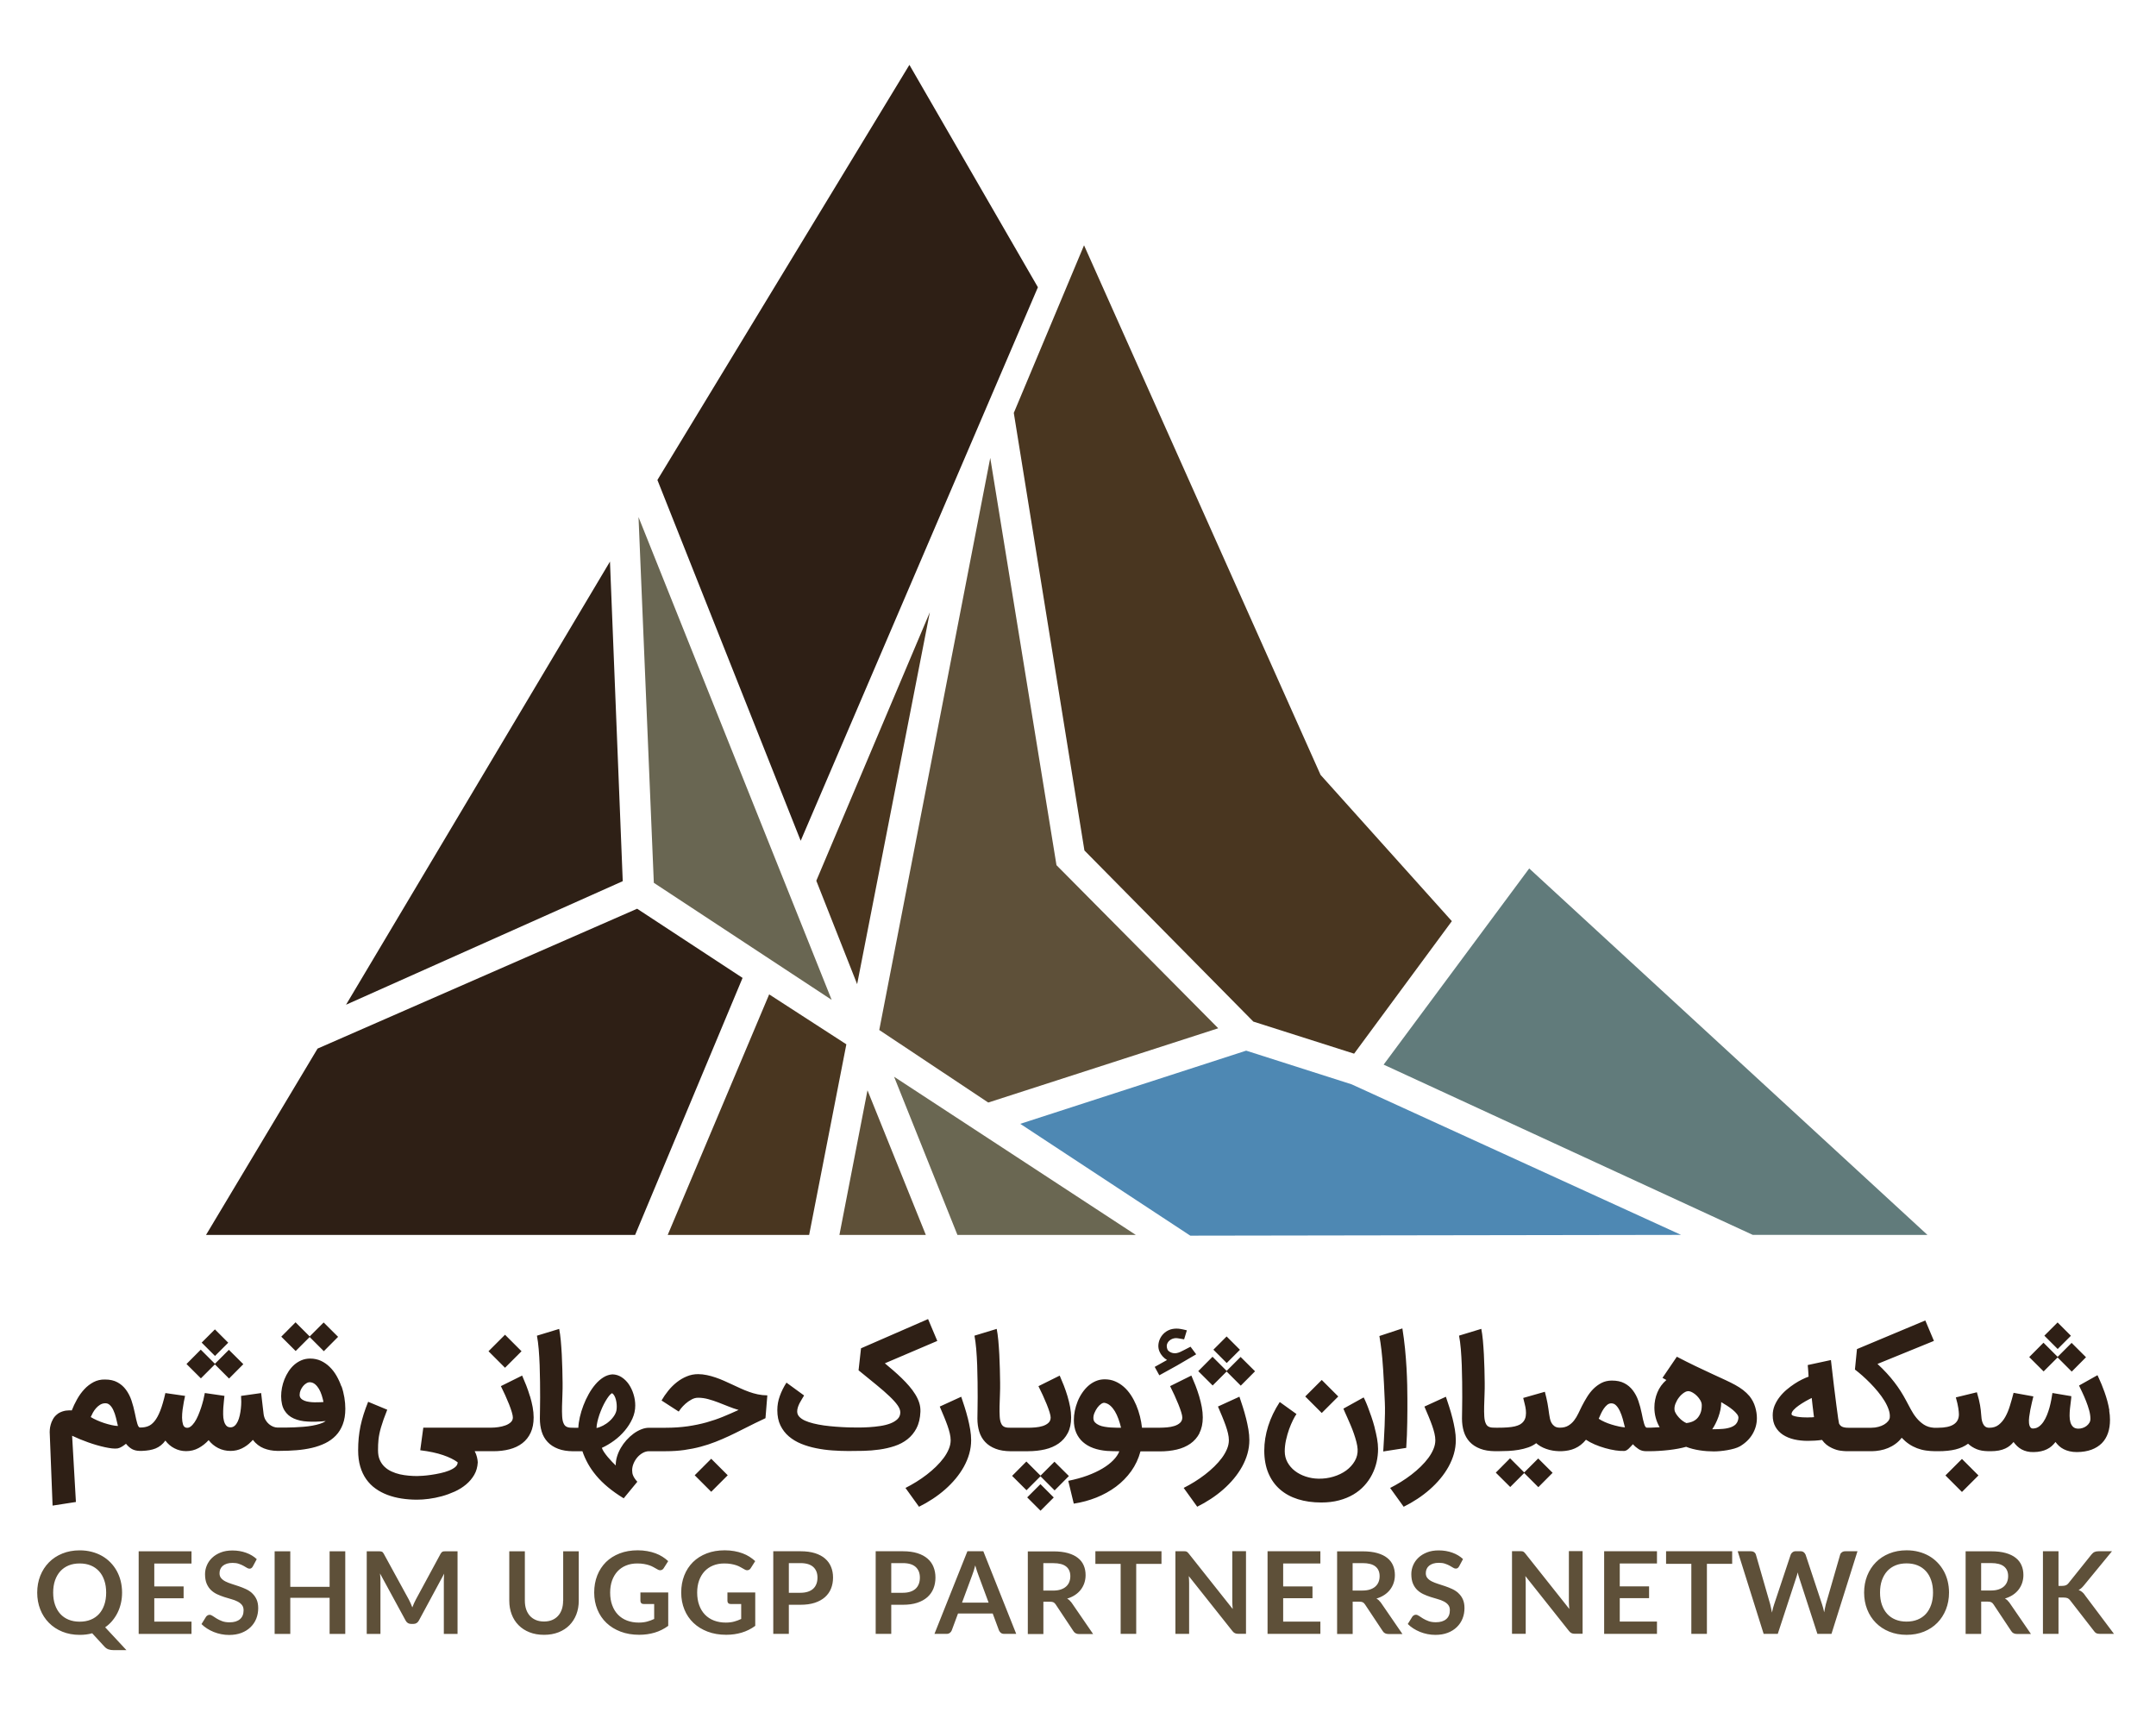 <?xml version="1.0" encoding="UTF-8"?><svg id="Layer_1" xmlns="http://www.w3.org/2000/svg" viewBox="0 0 500 400"><g><polygon points="210.9 15.04 152.46 111.3 185.69 194.96 240.7 66.61 210.9 15.04" fill="#2e1f15"/><polygon points="251.4 56.88 306.25 179.68 336.7 213.6 314.03 244.33 290.66 236.89 251.49 197.21 235.11 95.75 251.4 56.88" fill="#493620"/><polygon points="354.64 201.38 447 286.36 406.49 286.35 320.88 246.87 354.64 201.38" fill="#617b7b"/><polygon points="389.86 286.35 313.46 251.44 289 243.63 236.61 260.6 276.04 286.53 389.86 286.35" fill="#4e88b3"/><polygon points="263.41 286.36 222.04 286.36 207.35 249.68 263.41 286.36" fill="#6a6752"/><polygon points="282.52 238.44 229.19 255.66 203.91 238.84 229.65 106.18 245.01 200.62 282.52 238.44" fill="#5e5039"/><polygon points="215.64 141.97 189.31 204.23 198.78 228.21 215.64 141.97" fill="#49351f"/><polygon points="201.18 252.82 214.71 286.36 194.67 286.36 201.18 252.82" fill="#5e5038"/><polygon points="196.28 242.16 178.38 230.58 154.85 286.36 187.65 286.36 196.28 242.16" fill="#493620"/><polygon points="172.21 226.76 147.76 210.72 73.65 243.15 47.78 286.36 147.29 286.36 172.21 226.76" fill="#2e1f15"/><polygon points="192.87 231.85 151.63 204.71 148.08 119.9 192.87 231.85" fill="#696652"/><polygon points="141.46 130.22 80.25 232.98 144.42 204.33 141.46 130.22" fill="#2e2016"/></g><path d="M42.91,323.71h.02c.02-.09,.02-.09-.02,0Zm6.93-7.33l3.28,3.28,3.31-3.33-3.35-3.33-3.24,3.24-3.28-3.28-3.31,3.33,3.34,3.33,3.24-3.24Zm3.09-5.03l-3.09-3.09-3.07,3.07,3.09,3.09,3.07-3.07Zm26.24,10.14c-.3-.86-.68-1.68-1.13-2.47-.45-.78-.98-1.47-1.59-2.06-.6-.59-1.28-1.06-2.03-1.41-.75-.34-1.58-.52-2.49-.52-.72,0-1.39,.13-2.01,.39-.62,.26-1.17,.61-1.67,1.04-.5,.44-.94,.95-1.32,1.53-.38,.58-.7,1.2-.96,1.84-.26,.65-.45,1.31-.58,1.98-.13,.67-.19,1.32-.19,1.96,.01,1.38,.27,2.48,.78,3.3,.51,.82,1.22,1.44,2.14,1.85,.91,.41,2,.66,3.26,.72,1.26,.07,2.64,.03,4.15-.12-.34,.25-.79,.47-1.33,.64-.54,.17-1.14,.32-1.78,.43-.65,.12-1.33,.2-2.04,.26-.71,.06-1.41,.1-2.09,.13-.68,.03-1.33,.05-1.93,.05-.6,0-1.12,0-1.54,0h-.47c-.31,0-.64-.07-.98-.2-.34-.13-.67-.33-.98-.59-.31-.26-.58-.58-.81-.97-.23-.39-.38-.85-.45-1.38l-.57-4.86-4.66,.66c.03,.39,.05,.84,.05,1.35s-.03,1.04-.09,1.58c-.06,.54-.14,1.07-.26,1.59-.11,.52-.27,.99-.46,1.4-.19,.41-.42,.74-.7,.99-.28,.25-.6,.38-.98,.38-.43,0-.76-.14-1-.42-.24-.28-.42-.64-.53-1.09-.12-.44-.18-.94-.18-1.48,0-.55,0-1.09,.04-1.63,.03-.54,.08-1.05,.14-1.53,.06-.48,.1-.86,.12-1.15l-4.55-.66c-.08,.46-.2,.99-.34,1.59-.15,.6-.33,1.21-.53,1.83-.21,.62-.44,1.23-.69,1.82-.25,.59-.53,1.11-.83,1.55-.3,.44-.62,.78-.95,1.02-.33,.24-.68,.31-1.03,.22-.33-.08-.57-.34-.7-.77-.13-.43-.2-.94-.21-1.53,0-.59,.03-1.21,.12-1.86,.09-.65,.18-1.24,.28-1.76,.1-.52,.18-.93,.25-1.22,.02-.09,.04-.17,.05-.22l-4.57-.66c-.38,1.69-.78,3.06-1.19,4.1-.41,1.05-.86,1.86-1.33,2.43-.47,.57-.97,.96-1.5,1.16-.53,.2-1.1,.3-1.71,.3h-.17c-.23,0-.43-.3-.61-.9-.18-.6-.36-1.4-.56-2.4-.21-1.03-.47-2.02-.79-2.97-.32-.94-.75-1.77-1.28-2.49-.53-.72-1.18-1.29-1.97-1.72-.78-.43-1.74-.65-2.88-.65-.98-.02-1.86,.18-2.66,.6-.8,.43-1.53,.98-2.16,1.67-.64,.69-1.2,1.47-1.68,2.33-.48,.86-.89,1.72-1.22,2.57-.09-.01-.18-.02-.28-.02h-.28c-.26,0-.53,.02-.79,.06-.26,.04-.52,.1-.76,.18-.24,.08-.47,.17-.68,.28-.21,.1-.39,.22-.53,.34-.45,.34-.8,.74-1.04,1.19-.25,.45-.43,.88-.53,1.29-.11,.41-.18,.78-.2,1.09-.02,.32-.03,.51-.03,.59l.67,17.07,5.41-.84c-.14-2.49-.28-5.05-.44-7.66-.16-2.62-.3-5.18-.44-7.7,.55,.26,1.15,.53,1.78,.79,.64,.26,1.29,.51,1.96,.75,.67,.24,1.33,.45,1.99,.64,.66,.19,1.29,.35,1.89,.48,.6,.13,1.15,.22,1.66,.28,.51,.05,.93,.05,1.28,0,.33-.07,.67-.21,1.01-.42,.34-.21,.65-.43,.92-.66,.44,.54,.9,.95,1.38,1.22,.47,.26,1.04,.41,1.71,.43h0s.03,0,.03,0h.66c1.2-.04,2.22-.22,3.06-.55,.91-.37,1.68-.98,2.3-1.84,.55,.76,1.25,1.36,2.09,1.79,.84,.44,1.75,.66,2.72,.66,1.05,0,2.01-.24,2.88-.71,.87-.47,1.66-1.09,2.34-1.84,.59,.77,1.32,1.38,2.2,1.83s1.84,.67,2.89,.67c.93,0,1.8-.19,2.61-.58,.81-.39,1.53-.91,2.15-1.56v.02c.06-.07,.12-.14,.19-.21,.07-.07,.14-.15,.21-.24,.72,.93,1.58,1.59,2.57,1.98,.95,.37,1.95,.56,3.02,.58h0s.14,0,.14,0h.55c1.3,0,2.57-.05,3.81-.15,1.26-.1,2.46-.28,3.59-.54,1.13-.26,2.17-.63,3.12-1.09,.95-.47,1.77-1.06,2.46-1.78,.69-.72,1.23-1.6,1.61-2.62,.39-1.02,.58-2.22,.58-3.6,0-.83-.07-1.69-.22-2.59-.15-.9-.37-1.78-.67-2.64Zm-5.02,3.66c-.36,.02-.74,.02-1.15,.02-.41,0-.82-.03-1.24-.09-.42-.05-.8-.14-1.13-.27-.33-.13-.61-.3-.82-.52-.21-.22-.32-.5-.32-.84,0-.37,.08-.73,.23-1.09,.16-.36,.35-.67,.58-.95,.23-.28,.49-.5,.77-.66,.28-.17,.55-.24,.82-.23,.45,.02,.84,.18,1.19,.47,.34,.29,.64,.65,.9,1.09,.25,.44,.46,.92,.63,1.45,.17,.53,.3,1.05,.41,1.57-.22,.02-.51,.04-.86,.06Zm-48.29,5.3c-.56-.13-1.13-.28-1.71-.47-.58-.19-1.14-.41-1.68-.65-.54-.24-1.02-.49-1.43-.74,.14-.32,.31-.66,.51-1.03,.2-.36,.44-.7,.71-1.01,.27-.31,.57-.57,.9-.78,.33-.21,.69-.34,1.09-.37,.46-.05,.86,.08,1.19,.38,.33,.3,.62,.7,.85,1.22,.24,.51,.44,1.09,.6,1.73,.17,.64,.32,1.29,.46,1.93-.44-.01-.93-.08-1.49-.21Zm45.96-20.41l3.28,3.28,3.31-3.33-3.35-3.33-3.24,3.24-3.28-3.28-3.31,3.33,3.34,3.33,3.24-3.24Zm51.08,13.72c-.25-.84-.54-1.67-.85-2.48-.32-.82-.64-1.59-.96-2.31l-4.93,2.45c.33,.67,.67,1.37,1,2.1,.33,.74,.63,1.44,.9,2.11,.26,.67,.48,1.28,.64,1.83,.16,.55,.24,.96,.24,1.23,0,.45-.17,.82-.51,1.13-.34,.3-.76,.55-1.26,.72-.5,.18-1.04,.31-1.62,.39-.58,.08-1.11,.12-1.59,.12h-15.79l-.71,5.24c2.08,.25,3.84,.63,5.28,1.12,1.44,.49,2.57,1.05,3.4,1.67,0,.43-.19,.8-.57,1.11-.38,.32-.87,.59-1.47,.83-.6,.24-1.26,.43-1.99,.59-.73,.16-1.44,.29-2.14,.39-.7,.1-1.34,.17-1.92,.21-.59,.04-1.03,.06-1.33,.06-.61,0-1.26-.03-1.94-.09-.68-.06-1.36-.16-2.03-.31-.67-.15-1.31-.37-1.92-.65-.62-.28-1.16-.64-1.63-1.08-.47-.44-.84-.97-1.12-1.6-.28-.63-.41-1.38-.41-2.24,0-.45,0-.88,.02-1.28,.01-.41,.04-.82,.09-1.24,.05-.42,.11-.86,.21-1.32,.09-.46,.22-.96,.38-1.51,.16-.55,.36-1.15,.59-1.82,.24-.67,.52-1.41,.85-2.24l-4.43-1.84c-.41,1.03-.77,2.01-1.06,2.93-.29,.92-.53,1.83-.72,2.72-.18,.9-.32,1.8-.41,2.72s-.13,1.88-.13,2.89c0,1.4,.16,2.66,.49,3.77,.33,1.11,.79,2.09,1.39,2.93,.6,.84,1.31,1.57,2.15,2.16,.83,.6,1.76,1.09,2.77,1.47,1.01,.38,2.1,.66,3.26,.84,1.16,.18,2.36,.27,3.6,.27,.82,0,1.72-.06,2.72-.19,.99-.13,2-.33,3.03-.61,1.02-.28,2.02-.65,3-1.09,.98-.45,1.85-.99,2.62-1.64,.77-.64,1.4-1.39,1.89-2.23,.49-.84,.76-1.81,.82-2.89-.01-.33-.07-.73-.18-1.2-.11-.47-.28-.93-.53-1.39h4.29c1.38,0,2.64-.15,3.79-.45,1.15-.3,2.14-.77,2.97-1.41,.83-.64,1.47-1.45,1.93-2.44,.46-.99,.69-2.17,.69-3.55,0-.76-.08-1.55-.23-2.39-.16-.83-.36-1.67-.61-2.51Zm-1.95-10.43l-3.83-3.83-3.83,3.83,3.83,3.83,3.83-3.83Zm40.16,28.76l3.83,3.83,3.83-3.83-3.83-3.83-3.83,3.83Zm12.54-19.37c-.66-.24-1.29-.49-1.91-.78-.62-.28-1.24-.57-1.84-.85-.64-.3-1.29-.59-1.95-.89s-1.32-.55-1.99-.78c-.67-.23-1.35-.42-2.03-.56-.68-.14-1.36-.22-2.03-.22-.92,0-1.8,.17-2.63,.52-.83,.34-1.61,.8-2.33,1.37-.72,.57-1.38,1.22-1.97,1.96-.6,.74-1.11,1.49-1.55,2.26l3.98,2.57c.07-.13,.24-.36,.52-.72,.28-.35,.62-.71,1.03-1.08,.41-.37,.88-.7,1.39-.98,.51-.29,1.03-.43,1.56-.43,.77,0,1.55,.11,2.33,.32,.78,.21,1.57,.47,2.35,.77,.79,.3,1.57,.61,2.36,.93,.79,.32,1.57,.59,2.35,.81-1.17,.54-2.37,1.06-3.58,1.56-1.21,.5-2.5,.94-3.85,1.32-1.36,.38-2.81,.68-4.37,.91-1.56,.22-3.27,.34-5.13,.34h-3.81c-.61,0-1.22,.12-1.84,.37-.62,.25-1.22,.58-1.8,1.01-.58,.43-1.12,.92-1.63,1.49-.51,.57-.95,1.18-1.32,1.82-.37,.64-.66,1.31-.87,2.01-.21,.7-.3,1.38-.29,2.04-.23-.21-.51-.48-.84-.83-.33-.34-.66-.71-.99-1.1-.33-.39-.62-.78-.88-1.16-.26-.39-.43-.72-.51-.99,.97-.44,1.91-1,2.84-1.68,.93-.68,1.75-1.45,2.47-2.31,.72-.86,1.31-1.78,1.76-2.77,.45-.99,.67-2.01,.67-3.05,0-.89-.13-1.76-.4-2.62-.26-.86-.63-1.63-1.09-2.31-.47-.68-1.03-1.23-1.68-1.65-.66-.42-1.37-.64-2.14-.65-.72,.05-1.42,.28-2.09,.7-.67,.42-1.28,.96-1.85,1.63-.57,.67-1.09,1.42-1.56,2.27-.47,.84-.88,1.72-1.22,2.62-.34,.9-.62,1.8-.82,2.69-.2,.89-.32,1.72-.35,2.47h-1c-.3,0-.57,0-.82-.02-.25-.01-.47-.05-.68-.12-.21-.07-.39-.17-.54-.31-.16-.14-.28-.34-.39-.6-.17-.37-.28-.9-.32-1.6-.04-.7-.05-1.49-.03-2.35,.02-.87,.05-1.78,.09-2.72,.04-.95,.05-1.85,.04-2.72-.01-.98-.03-2.03-.06-3.17-.03-1.14-.07-2.27-.13-3.4-.06-1.13-.14-2.2-.23-3.23-.1-1.03-.22-1.92-.37-2.68l-5.16,1.57c.17,.89,.31,1.93,.41,3.12,.1,1.2,.17,2.44,.22,3.74,.05,1.3,.08,2.59,.09,3.89,.01,1.29,.02,2.48,.02,3.56s-.01,2.03-.03,2.85c-.02,.82-.03,1.51-.03,2.06,0,1.08,.14,2.08,.42,3.01,.28,.93,.74,1.73,1.37,2.41,.63,.68,1.45,1.21,2.45,1.59,.95,.37,2.1,.55,3.45,.57h0s.21,0,.21,0h1.97c.33,.98,.76,1.94,1.28,2.88,.52,.94,1.17,1.87,1.93,2.78,.76,.91,1.67,1.81,2.72,2.68,1.05,.87,2.26,1.73,3.64,2.57l3.16-3.84c-.24-.26-.44-.51-.59-.74-.16-.23-.28-.45-.37-.66-.09-.21-.16-.41-.19-.61-.03-.2-.05-.42-.05-.65,0-.52,.11-1.04,.33-1.57,.22-.53,.51-1,.87-1.42,.36-.42,.78-.76,1.25-1.03,.47-.26,.96-.4,1.47-.4h3.88c1.52,0,2.94-.09,4.28-.28,1.33-.19,2.6-.44,3.79-.76,1.2-.32,2.34-.69,3.43-1.12,1.09-.43,2.15-.88,3.17-1.36,1.02-.48,2.03-.97,3.02-1.48,.99-.51,1.98-1.01,2.98-1.49l2.45-1.17,.43-5.29c-.78-.01-1.52-.09-2.22-.24-.7-.15-1.38-.34-2.03-.58Zm-35.31,8.41c.01-.43,.08-.91,.2-1.44,.12-.53,.28-1.08,.47-1.65,.2-.56,.42-1.12,.66-1.66,.25-.55,.5-1.05,.77-1.5,.26-.45,.53-.84,.78-1.17,.26-.33,.5-.55,.72-.66,.22,.14,.4,.34,.55,.62,.15,.28,.27,.58,.35,.92,.09,.34,.14,.69,.17,1.05,.03,.36,.03,.7,0,1.03-.03,.52-.21,1.02-.52,1.52-.31,.49-.69,.95-1.15,1.35-.45,.41-.95,.75-1.48,1.03-.53,.28-1.05,.47-1.54,.56Zm74.21,.03c.55-1.04,.85-2.32,.91-3.84,.02-.69-.07-1.37-.28-2.03-.21-.67-.52-1.32-.92-1.97-.4-.65-.87-1.29-1.41-1.91-.54-.63-1.12-1.24-1.74-1.84-.62-.6-1.26-1.19-1.93-1.77-.67-.57-1.32-1.13-1.97-1.67l12.16-5.19-2.14-5.07-15.55,6.78-.57,5.1c1.57,1.28,2.97,2.41,4.17,3.4,1.21,.99,2.22,1.87,3.03,2.65,.82,.78,1.43,1.46,1.85,2.06,.42,.6,.63,1.14,.63,1.64,0,.62-.21,1.14-.63,1.55-.42,.41-.97,.75-1.66,1.02-.68,.26-1.46,.46-2.32,.59-.86,.13-1.74,.23-2.63,.28-.89,.06-1.76,.08-2.6,.08-.84,0-1.57-.01-2.19-.03-.98-.03-1.95-.09-2.91-.16-.97-.07-1.89-.17-2.77-.29-.88-.13-1.7-.28-2.45-.47-.75-.18-1.41-.41-1.97-.66-.56-.26-.99-.56-1.31-.91-.32-.35-.47-.75-.47-1.2,0-.32,.05-.64,.16-.97,.1-.32,.23-.64,.39-.95,.16-.31,.33-.61,.52-.91,.19-.3,.36-.59,.53-.88l-4.09-2.98c-.64,1-1.16,2.03-1.54,3.1-.39,1.07-.58,2.16-.58,3.28,0,1.37,.24,2.55,.72,3.54,.48,.99,1.13,1.84,1.95,2.54,.82,.7,1.77,1.27,2.86,1.72,1.09,.44,2.25,.79,3.47,1.03,1.22,.25,2.47,.42,3.75,.51,1.28,.09,2.52,.14,3.72,.14,1.1,0,2.27-.01,3.51-.04,1.24-.03,2.47-.13,3.69-.3,1.22-.17,2.4-.44,3.52-.81,1.12-.37,2.11-.89,2.98-1.57,.87-.68,1.57-1.54,2.12-2.58Zm11.88-2.35c-.22-.89-.47-1.75-.74-2.59-.27-.84-.53-1.62-.77-2.34l-4.98,2.28c.36,.83,.69,1.61,.99,2.34,.3,.73,.57,1.42,.8,2.07,.23,.65,.41,1.26,.54,1.82,.13,.56,.2,1.09,.2,1.57,0,.67-.14,1.35-.43,2.04-.29,.7-.68,1.38-1.18,2.06-.5,.68-1.09,1.34-1.76,2-.67,.66-1.4,1.28-2.17,1.88-.78,.6-1.59,1.16-2.43,1.68-.84,.52-1.68,.99-2.51,1.41l3.14,4.36c1.09-.54,2.15-1.15,3.17-1.82,1.02-.67,1.98-1.4,2.88-2.19,.9-.79,1.71-1.62,2.45-2.51,.74-.89,1.37-1.81,1.91-2.78,.53-.97,.95-1.96,1.24-2.99,.29-1.03,.44-2.08,.44-3.16,0-.77-.07-1.59-.22-2.47-.15-.88-.34-1.76-.56-2.65Zm13.79,18.41l3.09,3.09,3.07-3.07-3.09-3.09-3.07,3.07Zm.24-10.71c1.38,0,2.67-.14,3.88-.42,1.21-.28,2.26-.74,3.16-1.36,.9-.63,1.61-1.44,2.13-2.43,.52-.99,.78-2.2,.78-3.63,0-.76-.08-1.55-.23-2.39-.16-.83-.36-1.67-.61-2.51-.25-.84-.54-1.67-.85-2.48-.32-.82-.64-1.59-.96-2.31l-4.93,2.45c.33,.67,.67,1.37,1.01,2.1,.34,.74,.64,1.44,.91,2.11,.27,.67,.49,1.28,.66,1.83,.17,.55,.25,.96,.25,1.23,0,.52-.18,.93-.53,1.25-.35,.32-.79,.55-1.31,.72-.52,.16-1.08,.27-1.68,.32-.6,.05-1.14,.08-1.64,.08h-3.91c-.3,0-.57,0-.82-.02-.25-.01-.47-.05-.68-.12-.21-.07-.39-.17-.54-.31-.16-.14-.28-.34-.39-.6-.17-.37-.28-.9-.32-1.6-.04-.7-.05-1.49-.03-2.35,.02-.87,.05-1.78,.09-2.72,.04-.95,.05-1.85,.04-2.72-.01-.98-.03-2.03-.06-3.17-.03-1.14-.07-2.27-.13-3.4-.06-1.13-.14-2.2-.23-3.23-.1-1.03-.22-1.92-.37-2.68l-5.16,1.57c.17,.89,.31,1.93,.41,3.12,.1,1.2,.17,2.44,.22,3.74,.05,1.3,.08,2.59,.09,3.89,.01,1.29,.02,2.48,.02,3.56s-.01,2.03-.03,2.85c-.02,.82-.03,1.51-.03,2.06,0,1.08,.14,2.08,.42,3.01,.28,.93,.74,1.73,1.37,2.41,.63,.68,1.45,1.21,2.45,1.59,.95,.37,2.1,.55,3.45,.57h0s.21,0,.21,0h3.9Zm6.09,2.43l-3.24,3.24-3.28-3.28-3.31,3.33,3.34,3.33,3.24-3.24,3.28,3.28,3.31-3.33-3.35-3.33Zm33.61-6.65c.52-.99,.78-2.2,.78-3.63,0-.76-.08-1.55-.23-2.39-.16-.83-.36-1.67-.61-2.51-.25-.84-.54-1.67-.85-2.48-.32-.82-.64-1.59-.96-2.31l-4.93,2.45c.33,.67,.67,1.37,1.01,2.1,.34,.74,.64,1.44,.91,2.11,.27,.67,.49,1.28,.66,1.83,.17,.55,.25,.96,.25,1.23,0,.52-.18,.93-.53,1.25-.35,.32-.79,.55-1.31,.72-.52,.16-1.08,.27-1.68,.32-.6,.05-1.14,.08-1.64,.08h-4.19c-.09-.86-.25-1.74-.47-2.63-.22-.89-.51-1.75-.86-2.59-.35-.83-.76-1.61-1.24-2.34-.48-.73-1.02-1.36-1.64-1.91-.62-.54-1.29-.97-2.03-1.28-.74-.32-1.54-.47-2.41-.47-.74,0-1.42,.14-2.06,.41-.64,.27-1.22,.64-1.75,1.11-.53,.47-1,1.02-1.42,1.64-.42,.62-.77,1.28-1.05,1.98-.28,.7-.5,1.42-.65,2.16-.15,.74-.22,1.45-.22,2.16,0,1.1,.18,2.08,.55,2.93,.37,.85,.89,1.57,1.56,2.16,.67,.59,1.47,1.06,2.41,1.4,.93,.34,1.97,.55,3.1,.65,.36,.02,.81,.04,1.36,.06,.55,.02,1.07,.03,1.57,.03-.28,.7-.74,1.39-1.41,2.07-.66,.68-1.49,1.32-2.5,1.92-1.01,.6-2.18,1.15-3.51,1.64-1.33,.49-2.81,.89-4.43,1.22l1.28,5.29c1.82-.28,3.56-.75,5.23-1.41,1.67-.67,3.19-1.51,4.56-2.53,1.37-1.02,2.54-2.22,3.53-3.59,.98-1.37,1.7-2.91,2.15-4.59h4.52c1.38,0,2.67-.14,3.88-.42,1.21-.28,2.26-.74,3.16-1.36,.9-.63,1.61-1.44,2.13-2.43Zm-19.25-1.23c-.41,0-.86-.02-1.33-.05-.47-.03-.95-.09-1.42-.17-.48-.08-.91-.2-1.28-.37-.38-.17-.69-.38-.93-.63-.24-.25-.37-.57-.38-.97-.01-.4,.07-.82,.26-1.26,.18-.44,.41-.84,.67-1.2,.26-.36,.55-.65,.86-.86,.31-.21,.59-.3,.83-.25,.48,.09,.92,.31,1.31,.66,.39,.34,.74,.78,1.05,1.29,.31,.52,.58,1.1,.82,1.76,.24,.66,.44,1.34,.61,2.05h-1.07Zm9.93-12.14l4.14-2.29,4.43-2.59-1.31-1.76c-.67,.34-1.18,.61-1.53,.79-.36,.18-.63,.32-.83,.41-.2,.09-.35,.15-.46,.18-.11,.03-.24,.07-.41,.1-.16,.03-.35,.05-.57,.03-.22-.01-.43-.06-.64-.14-.21-.08-.4-.19-.58-.32-.18-.13-.3-.3-.37-.51-.1-.29-.14-.55-.12-.8,.02-.25,.09-.47,.22-.68,.12-.21,.27-.38,.46-.53,.18-.15,.39-.27,.62-.36,.22-.08,.43-.13,.63-.15,.2-.02,.41-.01,.62,.02,.21,.03,.44,.07,.67,.11,.24,.05,.5,.09,.8,.14l.64-2.09c-.33-.08-.62-.15-.85-.2-.24-.05-.44-.09-.62-.12-.18-.03-.34-.05-.48-.06-.14-.01-.29-.02-.44-.02-.31,0-.61,.03-.91,.08-.3,.05-.59,.14-.88,.27-.47,.21-.89,.49-1.24,.85-.36,.36-.64,.77-.84,1.22s-.32,.92-.35,1.41c-.03,.49,.05,.98,.25,1.47,.17,.4,.41,.78,.72,1.12,.3,.34,.65,.63,1.04,.86l-2.86,1.6,1.07,1.95Zm15.64-1.03l-3.28-3.28-3.31,3.33,3.34,3.33,3.24-3.24,3.28,3.28,3.31-3.33-3.35-3.33-3.24,3.24Zm4.47,10.91c-.22-.89-.47-1.75-.74-2.59-.27-.84-.53-1.62-.77-2.34l-4.98,2.28c.36,.83,.69,1.61,.99,2.34,.3,.73,.57,1.42,.8,2.07,.23,.65,.41,1.26,.54,1.82,.13,.56,.2,1.09,.2,1.57,0,.67-.14,1.35-.43,2.04-.29,.7-.68,1.38-1.18,2.06-.5,.68-1.09,1.34-1.76,2-.67,.66-1.4,1.28-2.17,1.88-.78,.6-1.59,1.16-2.43,1.68-.84,.52-1.68,.99-2.51,1.41l3.14,4.36c1.09-.54,2.15-1.15,3.17-1.82,1.02-.67,1.98-1.4,2.88-2.19,.9-.79,1.71-1.62,2.45-2.51,.74-.89,1.37-1.81,1.91-2.78,.53-.97,.95-1.96,1.24-2.99,.29-1.03,.44-2.08,.44-3.16,0-.77-.07-1.59-.22-2.47-.15-.88-.34-1.76-.56-2.65Zm-1.39-15.81l-3.09-3.09-3.07,3.07,3.09,3.09,3.07-3.07Zm22.8,10.83l-3.83-3.83-3.83,3.83,3.83,3.83,3.83-3.83Zm8.43,7.16c-.23-.87-.49-1.72-.77-2.53-.28-.82-.55-1.54-.79-2.18-.25-.64-.46-1.16-.65-1.56-.18-.4-.3-.63-.34-.67l-4.69,2.6c.05,.14,.16,.4,.33,.78,.17,.38,.38,.83,.61,1.36,.24,.53,.49,1.11,.76,1.75,.27,.64,.52,1.28,.74,1.93,.22,.65,.42,1.28,.58,1.91,.16,.62,.25,1.18,.28,1.67,.05,.99-.17,1.91-.66,2.75s-1.15,1.57-1.99,2.19c-.84,.61-1.83,1.09-2.96,1.43-1.13,.34-2.3,.5-3.52,.47-1.01-.02-1.99-.19-2.92-.5-.94-.31-1.76-.74-2.48-1.29-.72-.55-1.29-1.21-1.72-1.98-.43-.77-.65-1.63-.65-2.59,0-.83,.1-1.69,.29-2.58,.2-.89,.44-1.73,.72-2.53,.29-.79,.59-1.5,.9-2.12,.31-.62,.58-1.09,.81-1.4l-3.88-2.79c-1.18,1.82-2.08,3.67-2.68,5.57-.6,1.9-.91,3.8-.91,5.71s.32,3.73,.96,5.23c.64,1.5,1.53,2.75,2.69,3.76,1.16,1.01,2.54,1.76,4.16,2.27,1.62,.51,3.42,.76,5.4,.76,1.51,0,2.88-.16,4.12-.49,1.24-.33,2.35-.78,3.33-1.36,.98-.58,1.82-1.26,2.54-2.05,.72-.79,1.32-1.64,1.79-2.57,.48-.93,.83-1.89,1.06-2.91,.23-1.01,.34-2.03,.34-3.05,0-.72-.08-1.52-.23-2.38-.16-.86-.35-1.73-.58-2.6Zm2.17,2.66c-.06,1.01-.12,1.99-.17,2.93l5.33-.83c.07-.97,.12-1.95,.16-2.97,.03-1.01,.06-2.01,.08-3,.02-.99,.03-1.94,.03-2.86,0-.92,0-1.78,0-2.57,0-.87-.01-1.93-.04-3.16-.03-1.23-.08-2.56-.16-3.99-.08-1.43-.2-2.93-.35-4.49-.16-1.56-.36-3.11-.61-4.66l-5.33,1.76c.09,.56,.18,1.11,.26,1.63,.08,.52,.16,1.08,.22,1.68,.07,.6,.14,1.26,.2,1.97,.06,.72,.13,1.55,.19,2.51,.06,.95,.13,2.05,.19,3.28,.06,1.24,.13,2.67,.2,4.3,.03,.78,.05,1.64,.03,2.57-.01,.93-.04,1.89-.08,2.88-.04,.99-.09,1.99-.15,3Zm15.87-4.83c-.22-.89-.47-1.75-.74-2.59-.27-.84-.53-1.62-.77-2.34l-4.98,2.28c.36,.83,.69,1.61,.99,2.34,.3,.73,.57,1.42,.8,2.07,.23,.65,.41,1.26,.54,1.82,.13,.56,.2,1.09,.2,1.57,0,.67-.14,1.35-.43,2.04-.29,.7-.68,1.38-1.18,2.06-.5,.68-1.09,1.34-1.76,2-.67,.66-1.4,1.28-2.17,1.88-.78,.6-1.59,1.16-2.43,1.68-.84,.52-1.68,.99-2.51,1.41l3.14,4.36c1.09-.54,2.15-1.15,3.17-1.82,1.02-.67,1.98-1.4,2.88-2.19,.9-.79,1.71-1.62,2.45-2.51,.74-.89,1.37-1.81,1.91-2.78,.53-.97,.95-1.96,1.24-2.99,.29-1.03,.44-2.08,.44-3.16,0-.77-.07-1.59-.22-2.47-.15-.88-.34-1.76-.56-2.65Zm16.65,12.62l-3.28-3.28-3.31,3.33,3.35,3.33,3.24-3.24,3.28,3.28,3.31-3.33-3.34-3.33-3.24,3.24Zm52.28-17.66c-.47-.55-.98-1.03-1.52-1.45-.54-.41-1.15-.81-1.83-1.18-.68-.37-1.44-.75-2.28-1.14-.84-.39-1.81-.83-2.91-1.34-1.29-.59-2.64-1.22-4.04-1.9-1.41-.68-2.84-1.4-4.3-2.16l-3.33,4.9,.9,.5c-.93,.8-1.63,1.77-2.09,2.89-.46,1.12-.69,2.29-.69,3.51,0,.79,.1,1.58,.31,2.35,.21,.78,.51,1.51,.91,2.2-.43,.02-.76,.04-1.01,.05-.25,.01-.45,.02-.62,.03-.17,.01-.31,.02-.44,.02h-.91c-.23,0-.43-.3-.61-.89-.18-.59-.37-1.39-.56-2.41-.21-1.03-.47-2.01-.79-2.93-.32-.92-.75-1.73-1.28-2.42-.53-.7-1.18-1.25-1.97-1.66-.78-.41-1.74-.61-2.88-.61-.89,0-1.68,.18-2.38,.53-.7,.36-1.33,.82-1.9,1.38-.56,.56-1.06,1.2-1.49,1.9-.43,.7-.83,1.4-1.18,2.09-.29,.57-.57,1.16-.85,1.75-.28,.59-.61,1.13-.98,1.61-.37,.48-.82,.88-1.34,1.19-.52,.31-1.16,.47-1.91,.47h-.05c-.49,0-.89-.1-1.2-.31-.3-.21-.54-.47-.72-.78-.17-.31-.3-.65-.37-1.01-.07-.36-.14-.7-.18-1.01-.07-.48-.13-.93-.19-1.34-.06-.41-.12-.82-.2-1.22-.07-.4-.16-.82-.26-1.24-.1-.43-.22-.9-.35-1.41l-5.02,1.43c.1,.44,.22,.89,.34,1.37,.13,.48,.22,.95,.27,1.43,.05,.48,.05,.94-.02,1.39-.06,.45-.23,.86-.49,1.22-.21,.29-.48,.53-.81,.72-.33,.19-.74,.34-1.23,.46-.49,.11-1.06,.2-1.71,.24-.65,.05-1.39,.07-2.22,.07h-.41c-.3,0-.57,0-.82-.02-.25-.01-.47-.05-.68-.12-.21-.07-.39-.17-.54-.31-.16-.14-.28-.34-.39-.6-.17-.37-.28-.9-.32-1.6-.04-.7-.05-1.49-.03-2.35,.02-.87,.05-1.78,.09-2.72,.04-.95,.05-1.85,.04-2.72-.01-.98-.03-2.03-.06-3.17-.03-1.14-.07-2.27-.13-3.4-.06-1.13-.14-2.2-.23-3.23-.1-1.03-.22-1.92-.37-2.68l-5.16,1.57c.17,.89,.31,1.93,.41,3.12,.1,1.2,.17,2.44,.22,3.74,.05,1.3,.08,2.59,.09,3.89,.01,1.29,.02,2.48,.02,3.56s-.01,2.03-.03,2.85c-.02,.82-.03,1.51-.03,2.06,0,1.08,.14,2.08,.42,3.01,.28,.93,.74,1.73,1.37,2.41,.63,.68,1.45,1.21,2.45,1.59,.95,.37,2.1,.55,3.45,.57h0s.21,0,.21,0h.48c.78,0,1.57-.02,2.37-.06,.82-.04,1.62-.13,2.4-.26,.78-.13,1.51-.32,2.21-.56,.7-.24,1.31-.57,1.85-.98,.29,.26,.63,.51,1.03,.74,.4,.23,.83,.43,1.3,.59,.47,.17,.97,.3,1.51,.39,.44,.08,.89,.11,1.34,.13h0s.29,.01,.29,.01h.4c1.17-.05,2.21-.25,3.1-.65,.98-.43,1.83-1.1,2.57-2.01,.57,.39,1.25,.75,2.03,1.09,.78,.33,1.58,.62,2.41,.85,.82,.24,1.63,.41,2.41,.53,.79,.12,1.47,.16,2.06,.13,.17-.01,.34-.07,.51-.16,.17-.1,.33-.22,.49-.37,.16-.15,.32-.32,.49-.5,.17-.18,.33-.36,.49-.53,.4,.45,.85,.83,1.34,1.15,.48,.31,1.05,.47,1.72,.47h0s.03,0,.03,0h.66c.74,0,1.5-.02,2.27-.07,.79-.05,1.56-.11,2.31-.2,.75-.09,1.47-.19,2.16-.32,.68-.13,1.3-.27,1.85-.43,.45,.18,.94,.34,1.48,.48,.54,.14,1.09,.25,1.66,.34,.57,.09,1.14,.15,1.7,.19,.56,.04,1.09,.06,1.57,.06,.41,0,.9-.02,1.45-.07,.55-.05,1.11-.12,1.68-.22,.57-.1,1.11-.22,1.64-.37,.52-.15,.96-.33,1.32-.53,1.29-.77,2.26-1.73,2.92-2.87,.66-1.14,.99-2.36,.99-3.65,0-.84-.13-1.71-.4-2.6-.26-.9-.7-1.72-1.29-2.48Zm-30.4,6.98c-.54-.11-1.09-.26-1.64-.43-.55-.17-1.09-.37-1.6-.6-.52-.23-.97-.48-1.36-.74,.16-.38,.34-.78,.53-1.2,.2-.42,.41-.8,.66-1.16,.24-.35,.51-.64,.79-.87,.29-.23,.6-.34,.93-.34,.45,0,.84,.17,1.16,.52,.33,.34,.61,.78,.86,1.32,.25,.53,.46,1.13,.65,1.79,.18,.66,.35,1.31,.5,1.94-.45-.03-.94-.11-1.48-.22Zm18.98-3.03c-.21,.51-.48,.92-.81,1.24-.33,.32-.71,.56-1.14,.72-.43,.16-.85,.26-1.28,.31-.26-.1-.55-.27-.86-.49-.31-.22-.6-.48-.87-.78-.27-.29-.5-.59-.7-.91-.2-.31-.31-.61-.34-.91-.05-.45,.03-.93,.24-1.46,.21-.52,.48-1,.83-1.44,.34-.44,.73-.79,1.15-1.07,.42-.28,.81-.39,1.18-.33,.24,.03,.53,.15,.87,.35,.34,.2,.66,.45,.96,.76,.3,.3,.55,.64,.77,1.01,.21,.37,.32,.74,.32,1.12,0,.74-.1,1.36-.31,1.86Zm8.3,2.44c-.3,.34-.72,.6-1.23,.79-.52,.19-1.13,.32-1.83,.38-.7,.06-1.48,.09-2.33,.09h-.16c.28-.41,.54-.86,.78-1.35,.25-.49,.47-1.01,.66-1.55,.2-.55,.35-1.1,.47-1.67,.11-.57,.17-1.14,.17-1.72,.43,.24,.88,.52,1.36,.83,.48,.31,.92,.63,1.32,.96,.4,.33,.72,.66,.97,.98,.25,.33,.37,.63,.34,.91-.06,.56-.24,1.01-.54,1.35Zm48.53,11.97l3.83,3.83,3.83-3.83-3.83-3.83-3.83,3.83Zm38.02-15.09c-.13-.75-.29-1.48-.48-2.19-.2-.71-.41-1.4-.65-2.06-.24-.66-.46-1.26-.68-1.78-.22-.53-.41-.98-.59-1.34l-.36-.79-4.28,2.4c.21,.44,.46,.97,.76,1.6,.3,.63,.59,1.3,.87,2.01,.28,.71,.52,1.42,.72,2.14,.2,.72,.29,1.38,.29,1.97,0,.34-.08,.66-.25,.93-.17,.28-.38,.51-.65,.72-.26,.2-.56,.36-.9,.47-.33,.11-.66,.16-.98,.16-.53,0-.94-.14-1.23-.41-.29-.28-.5-.63-.63-1.08-.13-.44-.19-.94-.19-1.5s.03-1.11,.09-1.67c.06-.56,.12-1.09,.19-1.59,.07-.51,.11-.93,.12-1.28l-4.38-.74c-.07,.48-.16,1.02-.27,1.6-.11,.59-.25,1.18-.41,1.78-.17,.6-.36,1.18-.59,1.74-.23,.56-.49,1.07-.79,1.52-.3,.45-.64,.82-1.01,1.1-.37,.29-.79,.45-1.25,.48-.36,.06-.62-.03-.79-.27-.17-.24-.28-.56-.32-.97-.04-.41-.03-.89,.04-1.44,.07-.55,.16-1.11,.27-1.68,.11-.57,.23-1.13,.36-1.66,.13-.53,.24-1,.34-1.41l-4.59-.83c-.26,1.01-.54,2-.84,2.97-.29,.97-.65,1.84-1.07,2.59-.42,.76-.93,1.37-1.52,1.84-.59,.47-1.32,.7-2.18,.7h-.03c-.4,0-.72-.1-.96-.3-.24-.2-.42-.46-.55-.77-.13-.31-.22-.65-.27-1.01-.05-.36-.08-.7-.1-1.03-.02-.32-.05-.65-.09-.99-.03-.34-.09-.71-.16-1.11-.07-.4-.16-.85-.28-1.34-.12-.49-.27-1.05-.46-1.68l-4.88,1.19c.29,1.02,.48,1.85,.57,2.47,.09,.63,.14,1.11,.14,1.46,0,1.03-.4,1.81-1.21,2.33-.8,.52-2,.78-3.59,.78h-1.02c-.87-.06-1.64-.3-2.29-.72-.66-.43-1.23-.95-1.73-1.56-.5-.61-.94-1.28-1.32-2-.38-.72-.74-1.4-1.09-2.04-.39-.74-.81-1.45-1.25-2.15-.44-.7-.93-1.39-1.47-2.09-.53-.7-1.12-1.39-1.76-2.09-.64-.7-1.35-1.41-2.15-2.15l13.09-5.34-2-4.74-15.85,6.64-.47,4.74c.52,.39,1.08,.86,1.7,1.4,.61,.54,1.23,1.13,1.85,1.76,.62,.63,1.22,1.3,1.79,1.99,.57,.7,1.07,1.39,1.5,2.09,.43,.7,.75,1.38,.98,2.04,.23,.67,.32,1.29,.26,1.86-.03,.29-.17,.57-.4,.85-.23,.28-.53,.53-.91,.76-.38,.22-.82,.41-1.33,.54-.51,.14-1.05,.21-1.64,.21h-5.33c-.59,0-1.05-.07-1.39-.22-.34-.14-.59-.4-.77-.77-.02-.05-.09-.44-.2-1.17-.11-.74-.25-1.75-.41-3.03-.17-1.29-.36-2.82-.58-4.6-.22-1.78-.45-3.75-.69-5.91l-5.38,1.16c.03,.4,.06,.74,.09,1.02,.02,.28,.04,.52,.05,.72,.01,.21,.02,.38,.03,.53,.01,.14,.02,.28,.03,.42-.43,.15-.92,.36-1.49,.64-.57,.28-1.16,.61-1.78,1.02-.61,.4-1.22,.86-1.83,1.37-.6,.51-1.14,1.07-1.62,1.69-.48,.61-.86,1.28-1.16,1.98-.29,.71-.44,1.46-.44,2.25,0,1.05,.21,1.94,.64,2.69,.43,.75,1.01,1.36,1.74,1.84,.74,.48,1.6,.84,2.59,1.07,.99,.23,2.05,.34,3.17,.34,.52,0,1.05-.02,1.59-.05,.55-.03,1.11-.09,1.7-.17,.33,.45,.68,.82,1.04,1.11,.36,.29,.78,.55,1.27,.78,.69,.32,1.35,.53,1.98,.61,.56,.08,1.04,.11,1.48,.12h0s.19,0,.19,0h5.6c.62-.01,1.25-.07,1.9-.19,.64-.11,1.27-.3,1.87-.55,.6-.25,1.18-.57,1.72-.97,.54-.39,1.02-.86,1.43-1.41,.54,.57,1.11,1.06,1.7,1.46,.59,.4,1.22,.72,1.87,.97,.66,.25,1.34,.43,2.07,.53,.68,.1,1.39,.15,2.14,.16h0s.16,0,.16,0h.53c1.56,0,2.9-.14,4.01-.41,1.12-.28,2.09-.72,2.92-1.33,.57,.54,1.25,.97,2.02,1.28,.7,.28,1.54,.43,2.52,.45h0s.31,.01,.31,.01h.38c.72,0,1.35-.06,1.9-.16,.56-.11,1.06-.26,1.48-.46,.43-.2,.79-.42,1.1-.68,.31-.26,.59-.54,.83-.84,.26,.36,.55,.68,.85,.97,.3,.29,.65,.54,1.03,.75,.38,.21,.8,.36,1.25,.47,.45,.11,.96,.16,1.53,.15,.64-.01,1.22-.07,1.72-.19,.51-.11,.96-.27,1.37-.47,.41-.2,.77-.44,1.09-.72,.32-.28,.61-.6,.89-.96,.24,.33,.52,.64,.83,.93,.31,.29,.67,.53,1.08,.74,.41,.21,.86,.37,1.37,.49,.51,.12,1.07,.18,1.69,.18,1.29-.01,2.41-.2,3.37-.55,.96-.36,1.76-.86,2.4-1.5,.64-.64,1.11-1.43,1.43-2.34,.32-.92,.47-1.95,.47-3.1,0-.7-.06-1.43-.19-2.17Zm-69.24,1.61c-.26,.02-.51,.03-.75,.03-.34,0-.73-.01-1.16-.03-.43-.02-.83-.07-1.21-.13-.38-.06-.7-.14-.96-.24-.26-.1-.39-.22-.39-.37,0-.3,.16-.62,.48-.97,.32-.35,.72-.7,1.2-1.03,.48-.34,.99-.66,1.53-.97,.54-.3,1.03-.57,1.47-.78,.07,.68,.13,1.25,.19,1.72,.06,.47,.11,.88,.15,1.22,.04,.34,.07,.63,.1,.86,.03,.24,.06,.45,.09,.65-.24,.02-.49,.04-.75,.06Zm60.32-18.91l-3.09-3.09-3.07,3.07,3.09,3.09,3.07-3.07Zm-3.09,5.03l3.28,3.28,3.31-3.33-3.34-3.33-3.24,3.24-3.28-3.28-3.31,3.33,3.34,3.33,3.24-3.24Z" fill="#2e1f15"/><path d="M26.04,375.83c.48-.57,.89-1.19,1.23-1.88,.34-.68,.59-1.41,.77-2.19,.18-.78,.27-1.6,.27-2.46,0-.94-.11-1.83-.32-2.68-.21-.85-.52-1.63-.92-2.36-.4-.72-.89-1.38-1.47-1.97-.58-.59-1.23-1.09-1.95-1.5-.73-.41-1.52-.73-2.39-.95-.87-.23-1.8-.34-2.78-.34-1.47,0-2.81,.25-4.02,.74-1.21,.49-2.25,1.17-3.11,2.05-.86,.87-1.53,1.91-2.01,3.11-.47,1.2-.71,2.5-.71,3.9s.24,2.71,.71,3.9c.47,1.2,1.14,2.23,2.01,3.11,.86,.87,1.9,1.56,3.11,2.05,1.21,.49,2.55,.74,4.02,.74,.52,0,1.02-.03,1.5-.09,.48-.06,.95-.15,1.4-.28l2.85,3.1c.29,.31,.6,.52,.95,.64,.34,.11,.73,.17,1.16,.17h2.98l-4.93-5.3c.62-.43,1.17-.93,1.65-1.5Zm-1.85-3.7c-.29,.83-.69,1.54-1.22,2.12-.53,.58-1.17,1.02-1.93,1.33-.76,.31-1.61,.46-2.56,.46s-1.8-.15-2.56-.46c-.76-.31-1.4-.75-1.93-1.33-.53-.58-.94-1.29-1.23-2.12-.29-.83-.43-1.78-.43-2.83s.14-1.99,.43-2.83c.29-.83,.7-1.54,1.23-2.13,.53-.58,1.18-1.03,1.93-1.34,.76-.31,1.61-.46,2.56-.46s1.8,.15,2.56,.46c.76,.31,1.4,.76,1.93,1.34,.53,.58,.94,1.29,1.22,2.13,.29,.83,.43,1.78,.43,2.83s-.14,1.99-.43,2.83Zm7.97,6.75h12.25v-2.85h-8.63v-5.42h6.8v-2.74h-6.8v-5.31h8.63v-2.84h-12.25v19.16Zm26.32-9.44c-.42-.38-.9-.7-1.44-.95-.54-.25-1.09-.47-1.65-.66-.56-.19-1.12-.37-1.65-.54-.54-.17-1.02-.36-1.44-.57-.42-.21-.76-.47-1.01-.77-.26-.3-.38-.68-.38-1.13,0-.35,.06-.68,.19-.97,.13-.3,.32-.55,.57-.76,.26-.21,.57-.38,.95-.5,.38-.12,.81-.18,1.32-.18,.56,0,1.04,.07,1.44,.21,.41,.14,.76,.29,1.07,.46,.3,.17,.57,.32,.79,.46,.22,.14,.42,.21,.61,.21s.33-.04,.45-.13c.12-.08,.24-.22,.34-.4l.9-1.68c-.68-.64-1.5-1.13-2.47-1.48-.97-.35-2.02-.53-3.17-.53-1.02,0-1.93,.15-2.71,.46-.79,.31-1.45,.72-1.99,1.23-.54,.51-.95,1.1-1.23,1.76-.28,.66-.42,1.34-.42,2.04,0,.87,.13,1.61,.38,2.21,.26,.6,.59,1.09,1.01,1.49,.42,.4,.9,.72,1.44,.97,.54,.25,1.08,.46,1.64,.64,.56,.18,1.1,.34,1.64,.49,.54,.15,1.02,.33,1.44,.55,.42,.22,.76,.48,1.01,.8,.26,.32,.38,.73,.38,1.23,0,.9-.28,1.59-.85,2.07-.56,.48-1.36,.72-2.39,.72-.67,0-1.25-.09-1.73-.27-.48-.18-.9-.38-1.26-.6-.36-.22-.67-.42-.93-.6-.26-.18-.5-.27-.73-.27-.16,0-.31,.04-.46,.13-.14,.08-.26,.19-.35,.31l-1.06,1.71c.38,.38,.81,.72,1.29,1.03,.48,.31,1,.57,1.55,.8,.55,.22,1.13,.39,1.73,.51,.6,.12,1.21,.18,1.83,.18,1.07,0,2.03-.16,2.86-.48,.83-.32,1.54-.76,2.12-1.33,.58-.56,1.02-1.22,1.32-1.97,.3-.76,.45-1.57,.45-2.43,0-.8-.13-1.47-.38-2.03-.26-.56-.59-1.03-1.01-1.41Zm17.96-1.48h-9.12v-8.24h-3.63v19.16h3.63v-8.38h9.12v8.38h3.63v-19.16h-3.63v8.24Zm26.55-8.23c-.12,0-.22,.03-.32,.07-.09,.04-.18,.09-.26,.17-.08,.08-.16,.19-.23,.32l-5.74,10.61c-.15,.28-.3,.58-.43,.88-.13,.3-.26,.62-.39,.95-.13-.32-.25-.63-.38-.93-.13-.3-.27-.59-.42-.87l-5.82-10.64c-.07-.13-.15-.24-.22-.32-.08-.08-.16-.14-.26-.17-.09-.04-.2-.06-.32-.07-.12,0-.26-.01-.42-.01h-2.73v19.16h3.18v-12.38c0-.24,0-.5-.03-.78-.02-.28-.04-.57-.07-.86l5.94,10.92c.28,.52,.7,.78,1.28,.78h.51c.57,0,1-.26,1.28-.78l5.87-10.88c-.05,.57-.08,1.11-.08,1.6v12.38h3.18v-19.16h-2.73c-.16,0-.3,0-.42,.01Zm27.6,11.46c0,.73-.1,1.4-.3,1.99-.2,.59-.49,1.1-.87,1.51-.38,.42-.84,.74-1.39,.97-.55,.23-1.18,.34-1.87,.34s-1.32-.11-1.87-.34c-.55-.23-1.02-.55-1.4-.97-.38-.42-.67-.93-.87-1.52-.2-.59-.3-1.25-.3-1.99v-11.46h-3.61v11.48c0,1.14,.19,2.19,.56,3.16,.37,.97,.9,1.8,1.6,2.5,.69,.7,1.54,1.25,2.53,1.64s2.12,.59,3.37,.59,2.36-.2,3.36-.59c.99-.39,1.84-.94,2.53-1.64,.69-.7,1.23-1.54,1.6-2.5,.37-.97,.56-2.02,.56-3.16v-11.48h-3.61v11.48Zm17.94,.09c0,.19,.06,.34,.19,.47,.13,.13,.31,.19,.54,.19h2.45v3.47c-.54,.26-1.09,.46-1.65,.61-.56,.15-1.2,.23-1.92,.23-1,0-1.91-.16-2.73-.47-.82-.31-1.51-.77-2.09-1.36-.58-.6-1.03-1.33-1.34-2.19-.32-.86-.48-1.84-.48-2.94,0-1.02,.15-1.95,.44-2.78,.3-.83,.72-1.54,1.26-2.13,.55-.59,1.21-1.05,1.98-1.36,.77-.32,1.64-.48,2.6-.48,.59,0,1.11,.04,1.57,.12,.45,.08,.86,.18,1.22,.3,.36,.12,.69,.27,.99,.44,.3,.17,.59,.34,.89,.5,.3,.19,.59,.25,.85,.19,.26-.06,.47-.21,.63-.47l1.03-1.62c-.4-.37-.85-.71-1.33-1.02-.48-.31-1.02-.57-1.61-.79-.59-.22-1.22-.39-1.91-.51-.69-.12-1.42-.19-2.21-.19-1.55,0-2.95,.24-4.19,.72-1.25,.48-2.3,1.15-3.18,2.01-.87,.87-1.55,1.9-2.02,3.1-.47,1.2-.71,2.52-.71,3.96s.25,2.73,.74,3.94c.49,1.2,1.19,2.24,2.1,3.1,.91,.87,2.01,1.54,3.29,2.03,1.29,.49,2.72,.73,4.31,.73,1.27,0,2.47-.17,3.58-.5s2.17-.85,3.15-1.57v-7.75h-6.45v2.01Zm20.18,0c0,.19,.06,.34,.19,.47,.13,.13,.31,.19,.54,.19h2.45v3.47c-.54,.26-1.09,.46-1.65,.61-.56,.15-1.2,.23-1.92,.23-1,0-1.91-.16-2.73-.47-.82-.31-1.51-.77-2.09-1.36-.58-.6-1.03-1.33-1.34-2.19-.32-.86-.48-1.84-.48-2.94,0-1.02,.15-1.95,.44-2.78,.3-.83,.72-1.54,1.26-2.13,.55-.59,1.21-1.05,1.98-1.36,.77-.32,1.64-.48,2.6-.48,.59,0,1.11,.04,1.57,.12,.45,.08,.86,.18,1.22,.3,.36,.12,.69,.27,.99,.44,.3,.17,.59,.34,.89,.5,.3,.19,.59,.25,.85,.19,.26-.06,.47-.21,.63-.47l1.03-1.62c-.4-.37-.85-.71-1.33-1.02-.48-.31-1.02-.57-1.61-.79-.59-.22-1.22-.39-1.91-.51-.69-.12-1.42-.19-2.21-.19-1.55,0-2.95,.24-4.19,.72-1.25,.48-2.3,1.15-3.18,2.01-.87,.87-1.55,1.9-2.02,3.1-.47,1.2-.71,2.52-.71,3.96s.25,2.73,.74,3.94c.49,1.2,1.19,2.24,2.1,3.1,.91,.87,2.01,1.54,3.29,2.03,1.29,.49,2.72,.73,4.31,.73,1.27,0,2.47-.17,3.58-.5s2.17-.85,3.15-1.57v-7.75h-6.45v2.01Zm22.65-9.86c-.62-.54-1.4-.96-2.35-1.26-.95-.3-2.07-.45-3.37-.45h-6.31v19.16h3.61v-6.75h2.7c1.26,0,2.37-.15,3.31-.46,.94-.31,1.73-.74,2.36-1.3,.63-.56,1.1-1.22,1.41-1.99,.31-.77,.47-1.62,.47-2.55s-.15-1.71-.45-2.46c-.3-.75-.76-1.4-1.38-1.93Zm-2.03,5.86c-.16,.44-.41,.81-.73,1.11-.33,.3-.74,.54-1.23,.7-.49,.16-1.07,.25-1.73,.25h-2.7v-6.88h2.7c.67,0,1.25,.08,1.75,.23,.49,.15,.9,.38,1.22,.67,.32,.29,.56,.65,.73,1.06,.16,.42,.24,.88,.24,1.39,0,.54-.08,1.03-.24,1.46Zm27.16-3.93c-.3-.75-.76-1.4-1.38-1.93-.62-.54-1.4-.96-2.35-1.26-.95-.3-2.07-.45-3.37-.45h-6.31v19.16h3.61v-6.75h2.7c1.26,0,2.37-.15,3.31-.46,.94-.31,1.73-.74,2.36-1.3,.63-.56,1.1-1.22,1.41-1.99,.31-.77,.47-1.62,.47-2.55s-.15-1.71-.45-2.46Zm-3.41,3.93c-.16,.44-.41,.81-.73,1.11-.33,.3-.74,.54-1.23,.7-.49,.16-1.07,.25-1.73,.25h-2.7v-6.88h2.7c.67,0,1.25,.08,1.75,.23,.49,.15,.9,.38,1.22,.67,.32,.29,.56,.65,.73,1.06,.16,.42,.24,.88,.24,1.39,0,.54-.08,1.03-.24,1.46Zm11.27-7.57l-7.64,19.16h2.82c.3,0,.56-.08,.77-.25,.21-.17,.34-.35,.42-.56l1.45-3.91h8.05l1.45,3.91c.1,.23,.25,.42,.44,.58,.2,.15,.45,.23,.77,.23h2.79l-7.63-19.16h-3.68Zm-1.25,11.93l2.35-6.35c.12-.29,.24-.63,.36-1.03,.13-.39,.25-.82,.36-1.27,.13,.45,.25,.87,.38,1.26,.13,.39,.25,.72,.36,1.01l2.36,6.37h-6.18Zm25.02-.48c-.2-.18-.41-.34-.64-.47,.68-.2,1.29-.48,1.82-.83,.53-.35,.98-.76,1.34-1.23,.36-.47,.64-.99,.83-1.56,.19-.57,.29-1.18,.29-1.83,0-.81-.14-1.56-.43-2.23-.29-.68-.73-1.26-1.34-1.74-.6-.49-1.38-.86-2.32-1.13-.95-.27-2.08-.4-3.39-.4h-5.92v19.16h3.61v-7.49h1.55c.36,0,.63,.05,.81,.15,.18,.1,.35,.26,.5,.49l4.08,6.14c.28,.48,.73,.72,1.34,.72h3.26l-4.86-7.08c-.16-.25-.34-.46-.54-.64Zm-2.12-2.58c-.51,.17-1.1,.25-1.78,.25h-2.26v-6.36h2.31c1.33,0,2.33,.26,2.98,.78,.65,.52,.97,1.27,.97,2.24,0,.49-.08,.93-.24,1.34-.16,.41-.41,.76-.73,1.05-.33,.3-.74,.53-1.25,.7Zm8.03-5.94h5.86v16.23h3.61v-16.23h5.86v-2.93h-15.33v2.93Zm31.75,8.72c0,.26,0,.53,.03,.83,.02,.3,.04,.61,.07,.91l-10.18-12.83c-.1-.12-.19-.22-.27-.3-.08-.08-.16-.13-.25-.17-.09-.04-.18-.07-.3-.08-.11-.01-.24-.02-.4-.02h-1.89v19.16h3.18v-11.77c0-.49-.03-1.03-.08-1.62l10.14,12.77c.18,.22,.36,.38,.56,.47,.19,.09,.43,.14,.72,.14h1.85v-19.16h-3.18v11.65Zm8.18,7.51h12.25v-2.85h-8.63v-5.42h6.8v-2.74h-6.8v-5.31h8.63v-2.84h-12.25v19.16Zm25.89-7.72c-.2-.18-.41-.34-.64-.47,.68-.2,1.29-.48,1.82-.83,.53-.35,.98-.76,1.34-1.23,.36-.47,.64-.99,.83-1.56,.19-.57,.29-1.18,.29-1.83,0-.81-.14-1.56-.43-2.23-.29-.68-.73-1.26-1.34-1.74-.6-.49-1.38-.86-2.32-1.13-.95-.27-2.08-.4-3.39-.4h-5.92v19.16h3.61v-7.49h1.55c.36,0,.63,.05,.81,.15,.18,.1,.35,.26,.5,.49l4.08,6.14c.28,.48,.73,.72,1.34,.72h3.26l-4.86-7.08c-.16-.25-.34-.46-.54-.64Zm-2.12-2.58c-.51,.17-1.1,.25-1.78,.25h-2.26v-6.36h2.31c1.33,0,2.33,.26,2.98,.78,.65,.52,.97,1.27,.97,2.24,0,.49-.08,.93-.24,1.34-.16,.41-.41,.76-.73,1.05-.33,.3-.74,.53-1.25,.7Zm20.5,.85c-.42-.38-.9-.7-1.44-.95-.54-.25-1.09-.47-1.65-.66-.56-.19-1.12-.37-1.65-.54-.54-.17-1.02-.36-1.44-.57-.42-.21-.76-.47-1.01-.77-.26-.3-.38-.68-.38-1.13,0-.35,.06-.68,.19-.97,.13-.3,.32-.55,.57-.76,.26-.21,.57-.38,.95-.5,.38-.12,.82-.18,1.32-.18,.56,0,1.04,.07,1.44,.21,.41,.14,.76,.29,1.07,.46,.3,.17,.57,.32,.79,.46,.22,.14,.42,.21,.61,.21s.33-.04,.45-.13c.12-.08,.24-.22,.34-.4l.9-1.68c-.68-.64-1.5-1.13-2.47-1.48-.97-.35-2.02-.53-3.17-.53-1.02,0-1.93,.15-2.71,.46-.79,.31-1.45,.72-1.99,1.23-.54,.51-.95,1.1-1.23,1.76-.28,.66-.42,1.34-.42,2.04,0,.87,.13,1.61,.38,2.21,.26,.6,.59,1.09,1.01,1.49,.42,.4,.9,.72,1.44,.97,.54,.25,1.08,.46,1.64,.64,.56,.18,1.1,.34,1.64,.49,.54,.15,1.02,.33,1.44,.55,.42,.22,.76,.48,1.01,.8,.26,.32,.38,.73,.38,1.23,0,.9-.28,1.59-.85,2.07-.56,.48-1.36,.72-2.39,.72-.67,0-1.25-.09-1.73-.27-.48-.18-.9-.38-1.26-.6-.36-.22-.67-.42-.93-.6-.26-.18-.5-.27-.73-.27-.16,0-.31,.04-.46,.13-.14,.08-.26,.19-.35,.31l-1.06,1.71c.38,.38,.81,.72,1.29,1.03,.48,.31,1,.57,1.55,.8,.55,.22,1.13,.39,1.73,.51,.6,.12,1.21,.18,1.83,.18,1.07,0,2.03-.16,2.86-.48,.83-.32,1.54-.76,2.12-1.33,.58-.56,1.02-1.22,1.32-1.97,.3-.76,.45-1.57,.45-2.43,0-.8-.13-1.47-.38-2.03s-.59-1.03-1.01-1.41Zm25.61,1.93c0,.26,0,.53,.03,.83,.02,.3,.04,.61,.07,.91l-10.18-12.83c-.1-.12-.19-.22-.27-.3-.08-.08-.16-.13-.25-.17-.09-.04-.18-.07-.3-.08-.11-.01-.24-.02-.4-.02h-1.89v19.16h3.18v-11.77c0-.49-.03-1.03-.08-1.62l10.14,12.77c.18,.22,.36,.38,.56,.47,.19,.09,.43,.14,.72,.14h1.85v-19.16h-3.18v11.65Zm8.18,7.51h12.25v-2.85h-8.63v-5.42h6.8v-2.74h-6.8v-5.31h8.63v-2.84h-12.25v19.16Zm14.36-16.23h5.86v16.23h3.61v-16.23h5.86v-2.93h-15.33v2.93Zm40.78-2.69c-.22,.16-.36,.35-.41,.57l-3.31,11.46c-.14,.57-.27,1.2-.39,1.9-.15-.72-.32-1.35-.51-1.9l-3.8-11.46c-.1-.24-.25-.43-.44-.58-.2-.15-.45-.23-.77-.23h-1.06c-.3,0-.56,.08-.77,.25-.21,.17-.35,.35-.42,.56l-3.82,11.46c-.1,.28-.19,.59-.28,.91-.09,.33-.16,.68-.24,1.05-.07-.36-.14-.71-.21-1.04s-.14-.64-.21-.92l-3.3-11.46c-.07-.25-.21-.44-.42-.59-.21-.15-.47-.22-.79-.22h-3.02l6.02,19.16h3.28l4.29-13.09c.06-.17,.12-.35,.17-.54,.05-.19,.11-.4,.16-.62,.1,.46,.21,.85,.32,1.17l4.25,13.09h3.26l6.03-19.16h-2.83c-.3,0-.57,.08-.79,.24Zm23.59,4.31c-.4-.72-.89-1.38-1.47-1.97-.58-.59-1.23-1.09-1.95-1.5-.73-.41-1.52-.73-2.39-.95-.87-.23-1.8-.34-2.78-.34-1.47,0-2.81,.25-4.02,.74-1.21,.49-2.25,1.17-3.11,2.05-.86,.87-1.53,1.91-2.01,3.11-.47,1.2-.71,2.5-.71,3.9s.24,2.71,.71,3.9c.47,1.2,1.14,2.23,2.01,3.11,.86,.87,1.9,1.56,3.11,2.05,1.21,.49,2.55,.74,4.02,.74s2.82-.25,4.03-.74c1.21-.49,2.24-1.17,3.1-2.05,.86-.87,1.52-1.91,2-3.11,.47-1.2,.71-2.5,.71-3.9,0-.94-.11-1.83-.32-2.68-.21-.85-.52-1.63-.92-2.36Zm-2.89,7.86c-.29,.83-.69,1.54-1.22,2.12-.53,.58-1.17,1.02-1.93,1.33-.76,.31-1.61,.46-2.56,.46s-1.8-.15-2.56-.46c-.76-.31-1.4-.75-1.93-1.33-.53-.58-.94-1.29-1.23-2.12-.29-.83-.43-1.78-.43-2.83s.14-1.99,.43-2.83c.29-.83,.7-1.54,1.23-2.13,.53-.58,1.18-1.03,1.93-1.34,.76-.31,1.61-.46,2.56-.46s1.8,.15,2.56,.46c.76,.31,1.4,.76,1.93,1.34,.53,.58,.94,1.29,1.22,2.13,.29,.83,.43,1.78,.43,2.83s-.14,1.99-.43,2.83Zm17.75-.97c-.2-.18-.41-.34-.64-.47,.68-.2,1.29-.48,1.82-.83,.53-.35,.98-.76,1.34-1.23,.36-.47,.64-.99,.83-1.56,.19-.57,.29-1.18,.29-1.83,0-.81-.14-1.56-.43-2.23-.29-.68-.73-1.26-1.34-1.74-.6-.49-1.38-.86-2.32-1.13-.95-.27-2.08-.4-3.39-.4h-5.92v19.16h3.61v-7.49h1.55c.36,0,.63,.05,.81,.15,.18,.1,.35,.26,.5,.49l4.08,6.14c.28,.48,.73,.72,1.34,.72h3.26l-4.86-7.08c-.16-.25-.34-.46-.54-.64Zm-2.12-2.58c-.51,.17-1.1,.25-1.78,.25h-2.26v-6.36h2.31c1.33,0,2.33,.26,2.98,.78,.65,.52,.97,1.27,.97,2.24,0,.49-.08,.93-.24,1.34-.16,.41-.41,.76-.73,1.05-.33,.3-.74,.53-1.25,.7Zm20.04,1.33c-.21-.31-.44-.56-.68-.75-.24-.19-.5-.34-.8-.44,.41-.2,.81-.55,1.2-1.03l6.54-7.96h-3.12c-.38,0-.69,.06-.93,.17-.25,.11-.48,.31-.71,.59l-5.36,6.69c-.16,.2-.35,.35-.58,.44-.22,.09-.51,.14-.85,.14h-.85v-8.03h-3.61v19.16h3.61v-8.43h1.14c.42,0,.74,.05,.97,.15,.22,.1,.42,.27,.59,.5l5.5,7.08c.14,.23,.32,.4,.53,.52,.21,.12,.53,.18,.96,.18h3.18l-6.74-8.97Z" fill="#5e5039"/></svg>